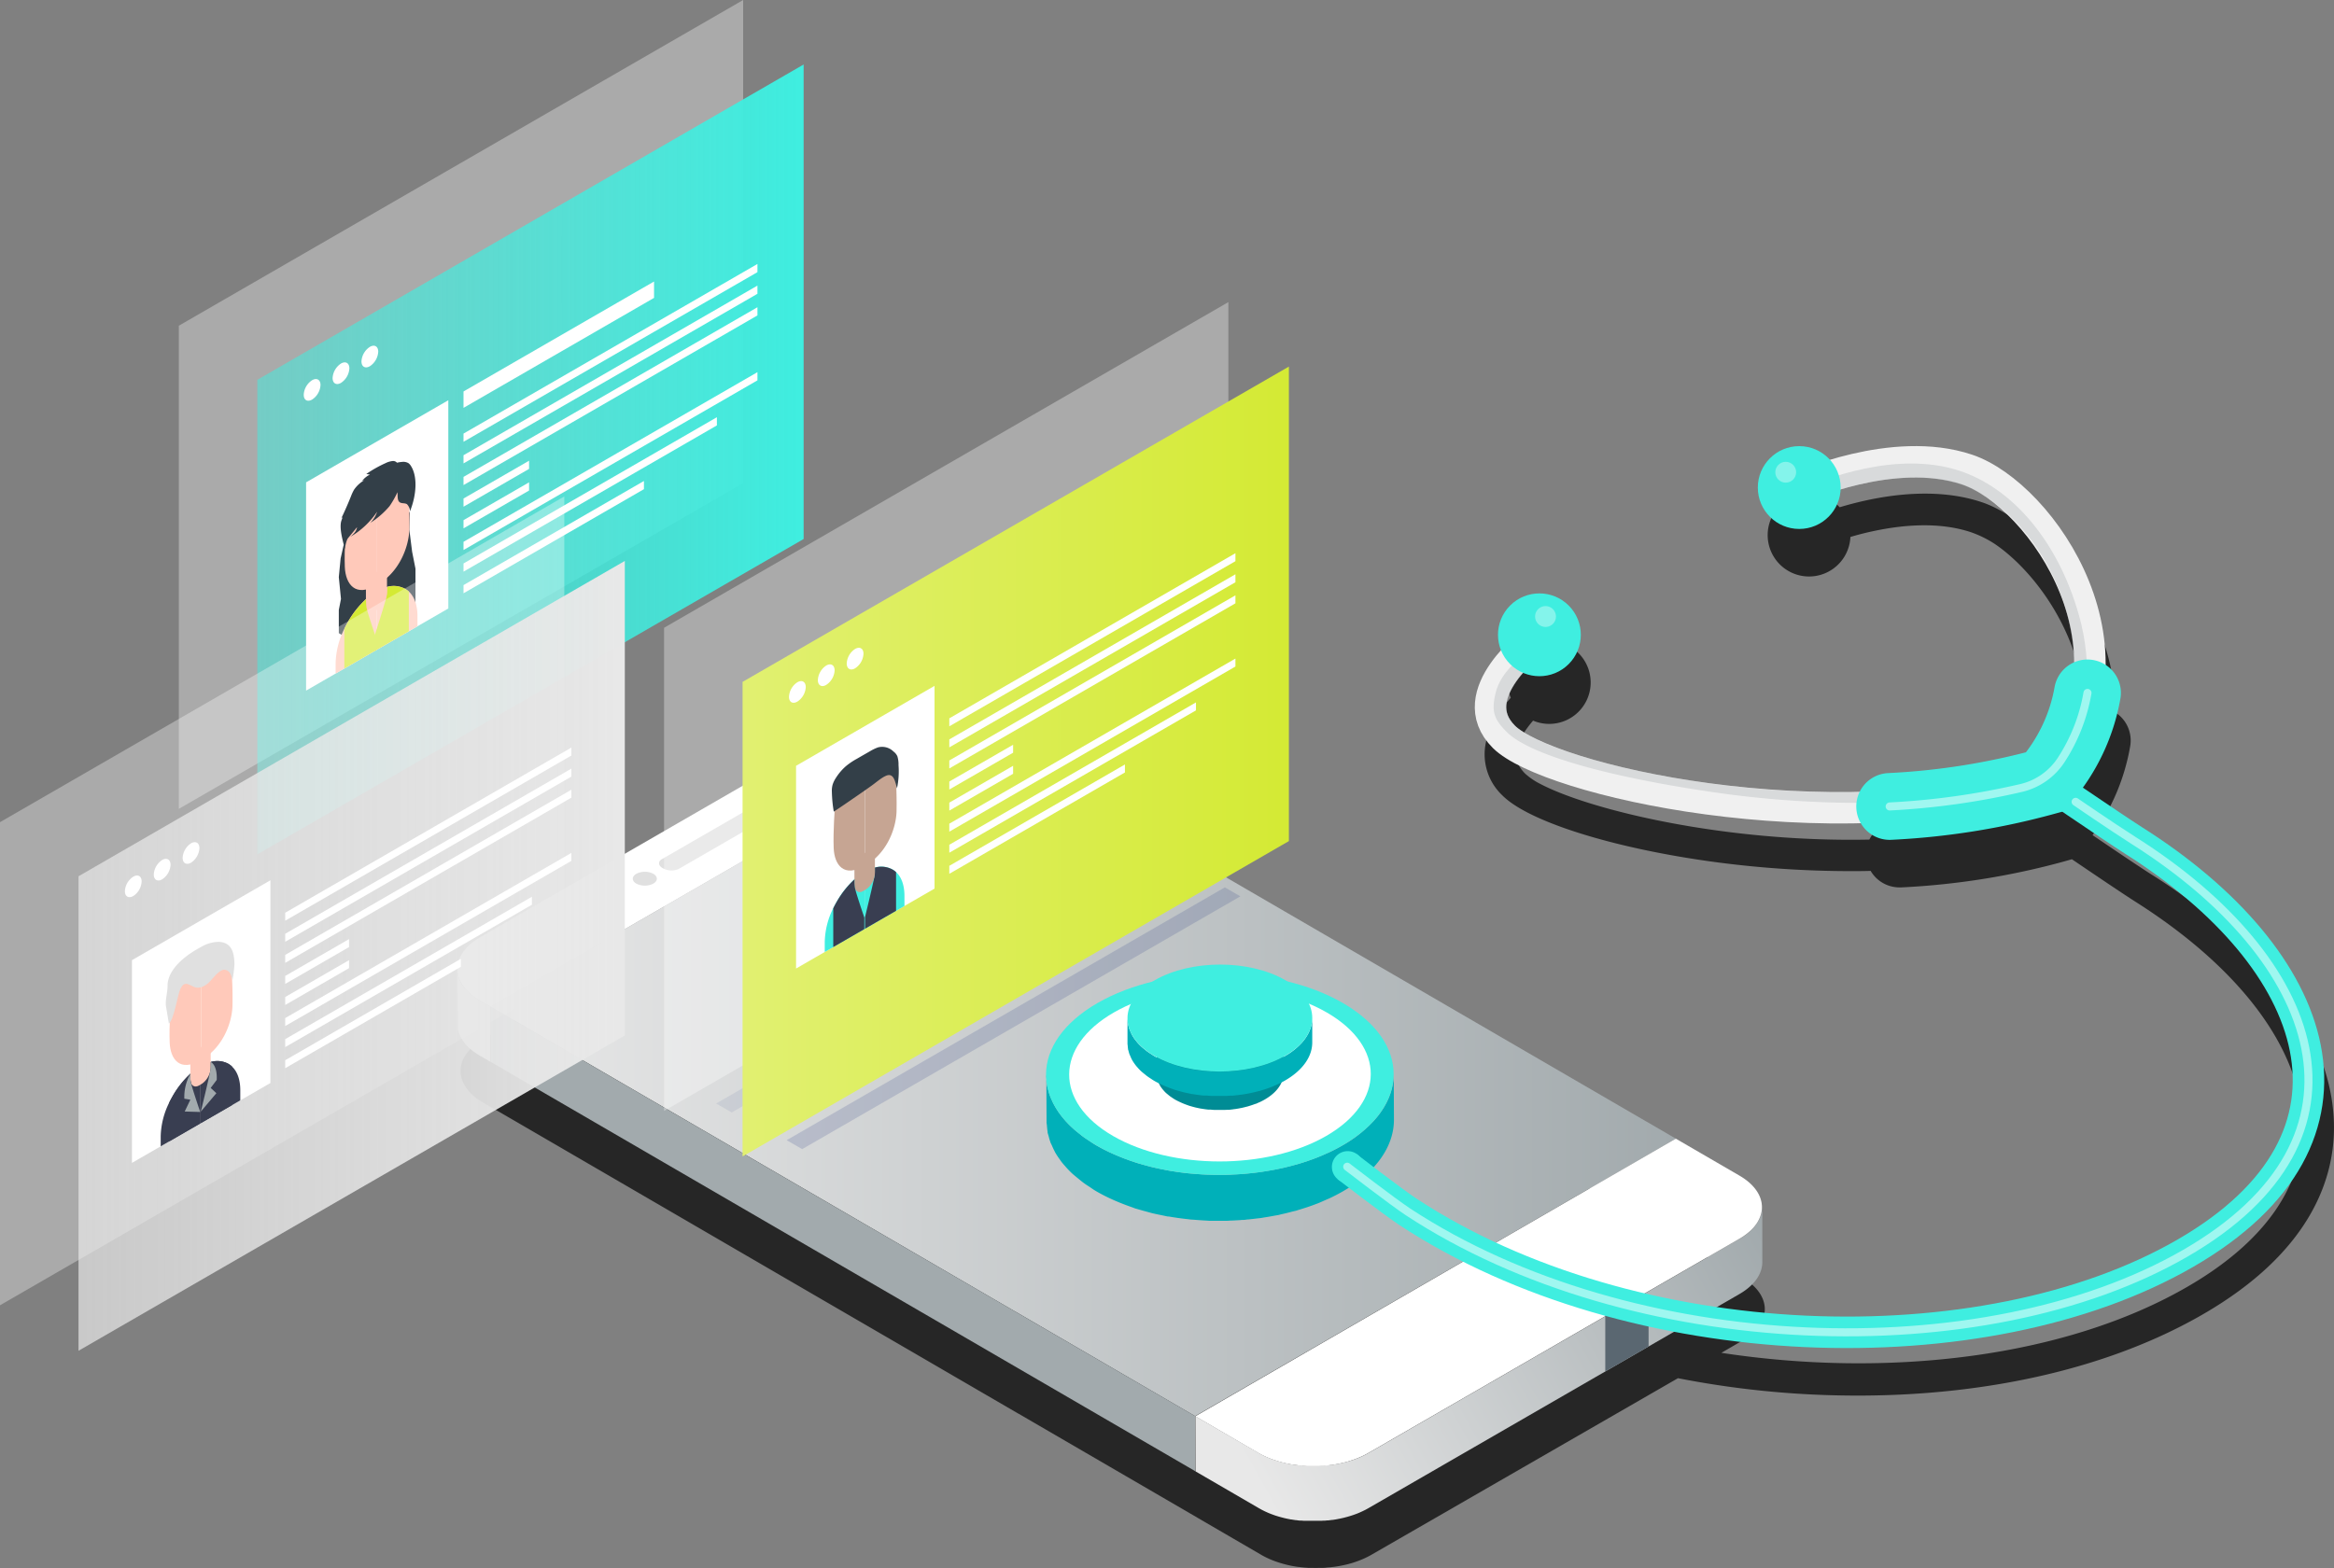 <svg xmlns="http://www.w3.org/2000/svg" xmlns:xlink="http://www.w3.org/1999/xlink" viewBox="0 0 775.41 521.13"><rect x="0" y="0" width="775.41" height="521.13" fill="#808080" stroke="none"/><defs><style>.cls-1,.cls-11,.cls-16,.cls-17,.cls-18,.cls-9{fill:none;}.cls-2{isolation:isolate;}.cls-3{mix-blend-mode:multiply;opacity:0.7;}.cls-4{fill:#e0e0e0;}.cls-5{fill:url(#linear-gradient);}.cls-10,.cls-6{fill:#a2aaad;}.cls-7{fill:url(#linear-gradient-2);}.cls-20,.cls-22,.cls-8{fill:#fff;}.cls-9{stroke:#f0f0f0;stroke-width:10.44px;}.cls-11,.cls-16,.cls-17,.cls-9{stroke-miterlimit:10;}.cls-10{opacity:0.32;}.cls-11,.cls-16{stroke:#3feee0;}.cls-11,.cls-17,.cls-18{stroke-linecap:round;}.cls-11{stroke-width:22.2px;}.cls-12{fill:#00b0b9;}.cls-13{fill:#3feee0;}.cls-14{fill:#008c95;}.cls-15{fill:#5a6771;}.cls-16{stroke-width:10.46px;}.cls-17,.cls-18{stroke:#fff;stroke-width:2.67px;opacity:0.5;}.cls-18{stroke-linejoin:round;}.cls-19,.cls-21{fill:#16297a;}.cls-19{opacity:0.08;}.cls-20{opacity:0.36;}.cls-21{opacity:0.16;}.cls-22{opacity:0.33;}.cls-23{fill:url(#linear-gradient-3);}.cls-24{clip-path:url(#clip-path);}.cls-25{clip-path:url(#clip-path-2);}.cls-26{fill:#333f48;}.cls-27{fill:#ffc9ba;}.cls-28{fill:#d4ea34;}.cls-29{fill:url(#linear-gradient-4);}.cls-30{clip-path:url(#clip-path-3);}.cls-31{fill:#393e51;}.cls-32{fill:url(#linear-gradient-5);}.cls-33{clip-path:url(#clip-path-4);}.cls-34{clip-path:url(#clip-path-5);}.cls-35{fill:#c6a593;}</style><linearGradient id="linear-gradient" x1="1273.29" y1="356.47" x2="1667.09" y2="356.47" gradientTransform="matrix(-1, 0, 0, 1, 1830.04, 0)" gradientUnits="userSpaceOnUse"><stop offset="0" stop-color="#a2aaad"/><stop offset="1" stop-color="#e8e8e8"/></linearGradient><linearGradient id="linear-gradient-2" x1="303.68" y1="399.7" x2="140.7" y2="490.98" gradientTransform="translate(276.06)" xlink:href="#linear-gradient"/><linearGradient id="linear-gradient-3" x1="85.49" y1="152.67" x2="266.99" y2="152.67" gradientUnits="userSpaceOnUse"><stop offset="0" stop-color="#3feee0" stop-opacity="0.5"/><stop offset="1" stop-color="#3feee0"/></linearGradient><clipPath id="clip-path"><polygon class="cls-1" points="266.99 179.12 85.49 283.92 85.49 126.22 266.99 21.43 266.99 179.12"/></clipPath><clipPath id="clip-path-2"><polygon class="cls-1" points="148.1 202.7 102.53 229.01 102.53 165.25 148.1 138.94 148.1 202.7"/></clipPath><linearGradient id="linear-gradient-4" x1="26.08" y1="317.65" x2="207.58" y2="317.65" gradientUnits="userSpaceOnUse"><stop offset="0" stop-color="#e8e8e8" stop-opacity="0.7"/><stop offset="1" stop-color="#e8e8e8"/></linearGradient><clipPath id="clip-path-3"><polygon class="cls-1" points="89.02 360.37 44.66 385.98 44.66 323.91 89.02 298.3 89.02 360.37"/></clipPath><linearGradient id="linear-gradient-5" x1="246.7" y1="253.06" x2="428.2" y2="253.06" gradientUnits="userSpaceOnUse"><stop offset="0" stop-color="#e1f071"/><stop offset="1" stop-color="#d4ea34"/></linearGradient><clipPath id="clip-path-4"><polygon class="cls-1" points="428.2 279.51 246.7 384.3 246.7 226.6 428.2 121.82 428.2 279.51"/></clipPath><clipPath id="clip-path-5"><polygon class="cls-1" points="309.65 295.78 265.29 321.39 265.29 259.31 309.65 233.7 309.65 295.78"/></clipPath></defs><g class="cls-2"><g id="Layer_2" data-name="Layer 2"><g id="Layer_1-2" data-name="Layer 1"><path class="cls-3" d="M715,290.75c-4-2.52-12.49-8.25-19.8-13.22a70.4,70.4,0,0,0,12.51-29.61,11.1,11.1,0,0,0-4.9-11.15,71.34,71.34,0,0,0-2.69-19.43c-7.29-26.14-26.94-45.5-41.72-50.45-16.52-5.53-35.24-1.92-47.22,1.68a13.75,13.75,0,1,0,3.57,9.87c2.39-.71,5.06-1.41,7.92-2,9.78-2.07,21.71-3.06,32.17.44a36.16,36.16,0,0,1,7.87,3.88c10.74,7.29,22.53,22.11,27.35,39.4.1.35.19.7.28,1.06A61.94,61.94,0,0,1,692.19,236a11.08,11.08,0,0,0-6.38,8.28,49,49,0,0,1-9.58,21.62,230.12,230.12,0,0,1-45.78,6.86,11.11,11.11,0,0,0-9.39,6.25c-48.22,1-92.84-9.87-109.22-18.44a22.61,22.61,0,0,1-5.16-3.49c-2.17-2.16-3.09-4.34-2.9-6.86.28-3.65,2.76-7.51,5.55-10.74a13.77,13.77,0,1,0-8.41-12.68,13.63,13.63,0,0,0,1,5.08c-4,4.52-8.13,10.67-8.65,17.46a18.82,18.82,0,0,0,5.94,15.07c8.75,8.71,37.15,17.59,70.67,22.08a341.2,341.2,0,0,0,44.83,3c2.22,0,4.48,0,6.76-.08A11.1,11.1,0,0,0,631,294.9h.62a249,249,0,0,0,54-8.59l2.71-.77c7.57,5.14,16.74,11.33,21,14.05,35.83,22.68,56.07,50.42,55.55,76.11-.4,19.8-13.65,37.79-38.32,52-40.6,23.44-99.2,30.35-154.68,21.87l6.89-4c.27-.16.53-.31.77-.47a19,19,0,0,0,2.58-1.91l.63-.57,0,0,.56-.58c.07-.08.14-.15.2-.23s.28-.32.41-.48.39-.51.57-.77a11.21,11.21,0,0,0,.76-1.27h0a7,7,0,0,0,.31-.69c.1-.23.19-.47.27-.7s.15-.47.21-.7h0a8.48,8.48,0,0,0,.27-2.11c0-3.8-2.47-7.61-7.47-10.52l-21.14-12.28L517.3,435.68h0l40.51-23.39-9.89-5.75h0L422.53,333.67,323.7,276.24,250,318.78l73.7-42.55-3.54-2.05c-10-5.82-26.29-5.82-36.35,0L174.9,337.05l-14.31,8.26c-5.08,2.93-7.61,6.78-7.59,10.61a7.26,7.26,0,0,0,.06.93,1.6,1.6,0,0,0,.05.39,7.77,7.77,0,0,0,.31,1.33c.09.29.19.57.31.86a11.3,11.3,0,0,0,1.18,2.1,14.14,14.14,0,0,0,1,1.26c.36.38.73.76,1.14,1.12a2.88,2.88,0,0,0,.33.28,2.5,2.5,0,0,0,.39.34l.41.32a4.61,4.61,0,0,0,.38.28l.43.31.41.27.47.3.6.37,3.55,2.05h0l10.33,6,96.29,56,32.12,18.66,35.36,20.57.39.21,59.62,34.67v0h0l107.41-62h0l-107.43,62,21.13,12.29a28.36,28.36,0,0,0,4.38,2c.6.22,1.21.42,1.83.61s1.34.39,2,.55l.66.16c.45.1.9.2,1.37.28a2.2,2.2,0,0,0,.37.06c.47.09,1,.17,1.45.23a.45.45,0,0,0,.16,0l1,.12.83.09,1.34.1.8,0c.88,0,1.77.06,2.64,0,.4,0,.81,0,1.21,0s.9,0,1.35-.08.9-.06,1.36-.12,1-.11,1.5-.18c1.13-.16,2.24-.36,3.33-.62a3.34,3.34,0,0,0,.43-.1l.61-.14.64-.18c.31-.08.61-.16.91-.26s.69-.21,1-.34a28.85,28.85,0,0,0,5.14-2.29L557.46,458a308.14,308.14,0,0,0,45.29,5.45q7.28.33,14.43.33c44,0,84.26-9.42,114.66-27,35.39-20.43,43.22-44.38,43.55-60.88C776,346.46,754,315.43,715,290.75Z"/><path class="cls-4" d="M152,322.48c0,.13,0,.26,0,.39s0,.22,0,.33l.06.39c0,.11,0,.23.07.34l.09.37c0,.12.07.23.1.34l.12.38c.07.17.13.35.2.53h0c.09.22.19.44.3.65l0,.05c.11.2.22.41.34.61l.06.09c.12.2.25.39.38.59l.08.11c.13.19.28.38.43.57a.76.76,0,0,1,.08.11l.42.49.12.13c.17.19.35.38.54.56l.1.1.44.41.37.32.36.3.4.31.38.29.44.3c.13.1.27.19.41.28l.46.3.6.36,3.54,2.06.06,18.33-3.55-2.06-.31-.19-.29-.18-.46-.29-.41-.28-.44-.31-.38-.28-.4-.32-.36-.29-.37-.33-.15-.13-.29-.28-.1-.1c-.19-.18-.36-.37-.54-.55l-.12-.14c-.14-.16-.28-.32-.41-.49l-.09-.1,0-.05c-.14-.18-.27-.35-.39-.53l-.08-.11-.38-.58-.06-.1a2.53,2.53,0,0,0-.13-.22c-.07-.13-.14-.26-.2-.39l0,0c-.11-.22-.21-.44-.3-.65h0c-.06-.12-.1-.25-.15-.37s0-.11-.05-.16-.09-.25-.13-.37l-.1-.34-.09-.38a1.94,1.94,0,0,0-.05-.2s0-.09,0-.14l-.06-.38c0-.11,0-.23,0-.34l0-.39c0-.07,0-.15,0-.22a1.77,1.77,0,0,1,0-.23L151.94,322C151.94,322.18,152,322.33,152,322.48Z"/><polygon class="cls-5" points="162.95 334.54 173.28 340.54 269.57 396.49 301.69 415.16 337.05 435.73 337.44 435.94 397.06 470.61 397.08 470.59 556.75 378.39 546.86 372.64 546.84 372.64 421.47 299.78 322.64 242.34 195.51 315.74 162.95 334.54"/><polygon class="cls-6" points="162.95 334.54 163 352.87 286.12 424.42 321.66 445.06 397.12 488.92 397.07 470.6 337.44 435.94 337.05 435.72 301.69 415.16 162.95 334.54"/><path class="cls-7" d="M418.2,482.87c.28.17.56.32.85.47l.23.12.78.4.11.05.9.4.24.1.79.32.17.07,1,.34.23.08.66.21.62.19.54.16.64.17.54.13.65.16.55.11.67.14.52.09c.48.09,1,.17,1.45.24l.21,0,1.28.16.49,0,.83.07.52,0,.86,0,.49,0,.75,0h1.8l.74,0,.51,0,.8-.06c.15,0,.3,0,.45,0,.32,0,.63-.06,1-.09l.29,0c.41,0,.82-.09,1.22-.15l.2,0,1.05-.17.43-.08.8-.15.41-.09.86-.2.48-.11.78-.21.66-.19.25-.07,1-.32.18-.07.8-.28.27-.11.63-.25.42-.17.6-.27.39-.18.64-.32.32-.16q.47-.24.93-.51l123.21-71.14a16,16,0,0,0,6.53-6.33,9.33,9.33,0,0,0,1.06-4.27h0l0,18.33c0,3.83-2.52,7.67-7.59,10.6L454.61,501.2l-.93.51-.32.16-.64.31-.39.18-.6.27-.42.18-.41.17-.22.08-.26.1-.8.29-.19.06-1,.32-.25.07-.42.13-.24.06-.78.21-.48.12-.86.19-.32.08H445l-.79.16-.44.08-1,.16-.18,0h0l-1.23.16-.3,0-.94.09h0l-.43,0-.79.05-.52,0c-.24,0-.49,0-.73,0h-3.05l-.86,0-.52,0-.83-.07-.29,0-.2,0c-.43,0-.85-.1-1.28-.15l-.21,0-1.45-.23-.14,0-.38-.08-.67-.13-.55-.12-.65-.15-.54-.14-.64-.17-.54-.15-.62-.19-.27-.08-.39-.13-.23-.08-.95-.35-.17-.06-.79-.32-.23-.1-.91-.41-.1-.05-.79-.39-.23-.12-.85-.47-21.13-12.28-.05-18.33Z"/><path class="cls-8" d="M319.1,240.29l3.54,2.05-127.13,73.4L163,334.54l-3.55-2.05-.6-.37-.47-.3-.41-.28-.43-.31a3,3,0,0,1-.38-.27l-.41-.33a3.09,3.09,0,0,1-.39-.33c-.12-.09-.22-.19-.33-.29a13.4,13.4,0,0,1-1.14-1.12,14,14,0,0,1-1-1.25,11.7,11.7,0,0,1-1.18-2.11,8.64,8.64,0,0,1-.31-.85,8,8,0,0,1-.31-1.33A1.67,1.67,0,0,1,152,323a7.26,7.26,0,0,1-.06-.93c0-3.84,2.51-7.68,7.59-10.61l14.31-8.26,108.91-62.87C292.81,234.47,309.09,234.47,319.1,240.29Z"/><path class="cls-8" d="M585.36,401.2a8.48,8.48,0,0,1-.27,2.11h0c-.06.23-.13.46-.21.7s-.16.46-.26.69a7.27,7.27,0,0,1-.32.69h0a10.5,10.5,0,0,1-.76,1.28c-.18.25-.37.51-.57.76a6.26,6.26,0,0,1-.41.49,2.09,2.09,0,0,1-.2.22c-.17.19-.36.39-.56.59l0,0-.64.58a19,19,0,0,1-2.58,1.91c-.24.15-.5.31-.77.46L454.56,482.88a28.85,28.85,0,0,1-5.14,2.29c-.34.12-.68.23-1,.33s-.59.19-.91.27l-.64.18-.61.14a3.34,3.34,0,0,1-.43.1c-1.09.26-2.2.46-3.33.62L441,487c-.46.05-.9.09-1.36.12s-.9.07-1.35.08-.81,0-1.21,0c-.87,0-1.76,0-2.64,0-.26,0-.53,0-.79-.05-.46,0-.9-.05-1.35-.1l-.83-.08-1-.13-.17,0c-.49-.06-1-.14-1.45-.23a1.51,1.51,0,0,1-.37-.07c-.46-.08-.92-.17-1.37-.27l-.66-.16c-.69-.17-1.36-.34-2-.55s-1.23-.39-1.83-.61a29.33,29.33,0,0,1-4.38-2l-21.13-12.29L556.75,378.4l21.14,12.28C582.89,393.58,585.38,397.4,585.36,401.2Z"/><path class="cls-4" d="M225.5,288.76l33.29-19.22c1.35-.77,1.18-2.14-.37-3h0a5.86,5.86,0,0,0-5.27-.22l-33.3,19.22c-1.34.78-1.17,2.15.38,3h0A5.86,5.86,0,0,0,225.5,288.76Z"/><path class="cls-4" d="M217.05,290.38a6.25,6.25,0,0,0-5.65,0c-1.56.9-1.56,2.36,0,3.26a6.25,6.25,0,0,0,5.65,0C218.61,292.74,218.61,291.28,217.05,290.38Z"/><path class="cls-9" d="M510,212.7s-24.66,17.94-10.36,32.17,106.27,35.73,179.75,14.95c36-42.42-1.24-95.52-25.89-103.78s-55.73,6-55.73,6"/><path class="cls-10" d="M675,255.69c-72.74,19.28-159.85-2.75-171.6-14.45-2.17-2.16-3.09-4.34-2.9-6.86.54-7.06,9.32-14.95,12.65-17.4l-2.29-3.68c-4.63,4.59-12.1,9.2-14,17.07-1.4,5.92-.61,8.57,3.7,12.87C509.37,252,541,259.49,574.54,264a337.51,337.51,0,0,0,44.32,2.81c19.47,0,37.74-1.48,59.64-7Z"/><path class="cls-10" d="M651.58,161.06c12.15,4.07,29,19.51,35.24,43.32,3.44,13,4.42,32.27-10.66,50.91-1.35.37-2.71.72-4.07,1.07l2.85,9,.4-.1,1.47-.42,1-1.16c18.29-21.56,17.13-44,12.93-59-7-25-22.37-42.65-40-48.31-20.83-6.7-44.35,2.83-53,6.24l1.94,4.24C600,166.7,629.15,153.55,651.58,161.06Z"/><path class="cls-11" d="M627.8,268a238.27,238.27,0,0,0,51.57-8.19,61,61,0,0,0,14.14-29.54"/><path class="cls-12" d="M347.65,358.88c.06.6.1,1.21.21,1.81s.24,1,.37,1.48.29,1.15.5,1.73.39.93.59,1.4.52,1.21.84,1.8a26,26,0,0,0,1.48,2.44l.28.39c.57.8,1.21,1.59,1.89,2.37.13.14.25.3.39.44a32.37,32.37,0,0,0,2.43,2.39c.55.5,1.16,1,1.77,1.46s1,.86,1.61,1.28,1.37.92,2.07,1.38,1.42,1,2.2,1.41a57.89,57.89,0,0,0,5.45,2.76l1.64.7q2.22.93,4.54,1.72c.56.19,1.1.39,1.66.57,1,.31,2,.58,3,.85.75.2,1.5.42,2.27.61,1,.25,2.11.46,3.18.68.73.15,1.45.31,2.19.44q3.24.57,6.56.92c.69.07,1.38.11,2.06.17,1.3.11,2.6.2,3.9.26.84,0,1.67.05,2.5.07,1.06,0,2.11,0,3.17,0,.88,0,1.77,0,2.65-.07s2-.09,2.92-.16,1.78-.13,2.67-.22,1.93-.2,2.89-.32,1.72-.23,2.58-.37c1-.16,2-.34,3.06-.53q1.2-.22,2.4-.48c1.21-.27,2.4-.57,3.58-.88.66-.18,1.33-.34,2-.53q3.18-.93,6.2-2.1c1-.38,1.95-.81,2.91-1.24.5-.22,1-.42,1.5-.65,1.46-.69,2.87-1.42,4.24-2.21a42.71,42.71,0,0,0,10.39-8.15,27.7,27.7,0,0,0,4.26-6.07,23.73,23.73,0,0,0,1.33-3.15,20.23,20.23,0,0,0,1.05-6.43l.07,15.27c0,8.62-5.66,17.24-17,23.81q-2.05,1.17-4.24,2.21c-.49.23-1,.43-1.49.65-.87.38-1.72.78-2.61,1.13l-.31.11c-2,.78-4.08,1.47-6.2,2.09l-.5.17c-.48.14-1,.23-1.48.36-1.18.32-2.37.62-3.59.88-.32.07-.63.17-.95.24-.48.1-1,.16-1.44.25-1,.19-2,.37-3.06.53l-1.23.21c-.45.07-.91.1-1.36.15-.95.13-1.91.23-2.88.33-.46,0-.91.11-1.37.15s-.87,0-1.3.07c-1,.07-1.95.12-2.93.16-.49,0-1,.06-1.46.07h-1.18c-1.06,0-2.11,0-3.17,0-.52,0-1,0-1.57,0l-.93-.06c-1.31-.06-2.61-.16-3.91-.26-.52-.05-1.05-.06-1.56-.11l-.48-.07q-3.33-.35-6.57-.91l-.32,0c-.63-.11-1.24-.27-1.86-.39-1.07-.22-2.14-.43-3.19-.68-.77-.19-1.52-.41-2.28-.62-1-.27-2-.54-3-.85-.21-.06-.43-.11-.64-.18s-.67-.27-1-.38c-1.55-.53-3.06-1.11-4.54-1.72-.55-.24-1.1-.46-1.64-.71a60.33,60.33,0,0,1-5.45-2.75l-.7-.42c-.54-.32-1-.66-1.5-1-.7-.46-1.42-.91-2.07-1.39s-1.08-.84-1.61-1.27-1.22-1-1.77-1.46l-.36-.3c-.74-.68-1.43-1.38-2.07-2.09-.14-.15-.26-.3-.39-.45-.38-.43-.77-.86-1.12-1.3s-.52-.71-.77-1.07l-.28-.38c-.46-.66-.89-1.33-1.27-2-.08-.15-.13-.3-.21-.44-.32-.6-.58-1.2-.84-1.8-.15-.35-.36-.69-.49-1.05,0-.12-.06-.24-.1-.36-.21-.57-.35-1.15-.5-1.72-.1-.39-.25-.78-.33-1.17,0-.1,0-.21,0-.31-.11-.6-.15-1.21-.21-1.82,0-.39-.12-.79-.13-1.18,0-.17,0-.34,0-.51l-.07-15.27C347.51,357.75,347.6,358.31,347.65,358.88Z"/><path class="cls-13" d="M364.56,333.36c-22.62,13.07-22.74,34.25-.28,47.3s59.05,13.07,81.68,0,22.73-34.23.24-47.3S387.17,320.31,364.56,333.36Z"/><path class="cls-8" d="M370,336.49c-19.64,11.34-19.74,29.72-.25,41s51.24,11.34,70.87,0,19.72-29.7.21-41S389.57,325.17,370,336.49Z"/><path class="cls-14" d="M384.27,336.45c0,.22,0,.44.07.66s.09.36.14.54a5,5,0,0,0,.18.63c.06.17.14.34.21.51s.19.44.31.66.34.59.54.89l.1.14a10.82,10.82,0,0,0,.69.86l.14.17c.27.29.57.58.89.87s.42.35.64.53l.59.46c.24.18.5.34.76.51s.52.35.8.51a20.59,20.59,0,0,0,2,1c.19.09.4.17.6.25q.81.35,1.65.63l.61.21,1.08.31.83.22,1.16.25.8.16c.79.14,1.59.25,2.39.34l.75.06c.48,0,.95.07,1.43.09.3,0,.61,0,.91,0h1.15l1,0,1.07-.06,1-.08,1.05-.12.94-.13,1.12-.2.87-.17,1.31-.32.72-.2c.78-.22,1.53-.48,2.27-.76.36-.14.71-.3,1.06-.45l.54-.24c.54-.25,1.05-.52,1.55-.81a15.52,15.52,0,0,0,3.79-3,9.76,9.76,0,0,0,1.55-2.21,8.1,8.1,0,0,0,.49-1.15,7.36,7.36,0,0,0,.38-2.35l0,21.05c0,3.14-2.07,6.28-6.22,8.68-.49.29-1,.55-1.54.81l-.55.23c-.31.14-.62.29-.94.42l-.12,0c-.73.28-1.49.53-2.26.76l-.18.06-.54.13c-.43.12-.87.23-1.31.32l-.35.09c-.17,0-.35.06-.52.09-.37.07-.74.14-1.12.19l-.45.08c-.16,0-.33,0-.49.06l-1,.12-.51.05-.47,0-1.07.05c-.17,0-.35,0-.53,0H404l-.34,0c-.47,0-.95-.06-1.42-.1-.19,0-.38,0-.57,0l-.18,0c-.81-.08-1.61-.19-2.39-.33l-.12,0-.68-.14-1.16-.25-.83-.22-1.09-.31-.23-.07-.37-.14c-.57-.19-1.12-.4-1.66-.63l-.6-.26c-.68-.31-1.35-.63-2-1l-.25-.15c-.2-.12-.36-.24-.55-.36l-.75-.51c-.21-.15-.4-.31-.59-.46l-.65-.54-.13-.1c-.27-.25-.52-.51-.75-.77l-.14-.16-.41-.48-.28-.39-.11-.13c-.16-.25-.32-.49-.46-.74,0,0,0-.1-.07-.16-.12-.21-.21-.43-.31-.65s-.13-.25-.18-.38,0-.09,0-.13c-.07-.21-.12-.42-.18-.63s-.09-.29-.12-.43a.41.41,0,0,1,0-.11c0-.22-.06-.44-.08-.66s0-.29-.05-.44v-.18l0-21.05C384.21,336,384.25,336.24,384.27,336.45Z"/><path class="cls-8" d="M390.43,327.14c-8.25,4.77-8.29,12.49-.1,17.25s21.54,4.77,29.79,0,8.29-12.48.09-17.25S398.68,322.38,390.43,327.14Z"/><path class="cls-12" d="M374.64,339.31c0,.32.06.65.12,1a7.38,7.38,0,0,0,.19.78c.08.31.16.62.27.92a7.92,7.92,0,0,0,.31.75c.14.32.28.64.45,1a13.41,13.41,0,0,0,.78,1.29l.15.21c.31.42.64.84,1,1.26.07.08.13.16.2.23a17.22,17.22,0,0,0,1.29,1.27c.3.27.63.52.95.78s.55.46.86.68.72.49,1.1.73.75.51,1.16.75a30.28,30.28,0,0,0,2.9,1.47l.88.37c.78.33,1.59.64,2.41.92.29.1.58.21.88.3.52.16,1.05.31,1.58.45s.8.23,1.21.33c.56.13,1.12.24,1.69.36.39.08.77.17,1.17.23,1.15.21,2.31.37,3.49.49.36,0,.73.06,1.09.09.69.06,1.38.11,2.07.14l1.33,0h1.69l1.41,0,1.55-.09c.47,0,.95-.07,1.42-.12s1-.1,1.53-.17l1.38-.19,1.62-.28,1.28-.26c.64-.14,1.27-.3,1.9-.47l1.06-.28c1.12-.33,2.23-.7,3.29-1.11.53-.21,1-.44,1.55-.66l.8-.35c.77-.37,1.52-.76,2.25-1.18a22.63,22.63,0,0,0,5.53-4.33,15.14,15.14,0,0,0,2.26-3.23,12.67,12.67,0,0,0,.71-1.67,11,11,0,0,0,.56-3.42l0,8.12c0,4.58-3,9.16-9.05,12.66-.73.42-1.48.81-2.26,1.17-.25.13-.53.23-.79.35-.46.2-.91.41-1.38.6l-.17.06q-1.61.62-3.3,1.11l-.26.09-.79.19c-.63.17-1.26.33-1.91.47-.17,0-.33.09-.51.12s-.51.09-.76.14c-.54.1-1.08.2-1.63.28l-.65.11c-.24,0-.48.05-.72.08l-1.53.18-.74.08c-.22,0-.45,0-.68,0l-1.56.09-.78,0h-3.15l-.49,0c-.69,0-1.39-.08-2.08-.14-.27,0-.55,0-.83,0l-.26,0c-1.17-.12-2.34-.28-3.49-.48l-.17,0-1-.21c-.56-.11-1.13-.23-1.69-.36-.41-.1-.81-.22-1.21-.33s-1.06-.28-1.58-.45l-.34-.09-.54-.21c-.83-.28-1.63-.59-2.42-.91l-.87-.38c-1-.45-2-.93-2.9-1.46l-.37-.22c-.29-.17-.53-.36-.8-.53s-.75-.49-1.1-.74-.57-.45-.86-.68-.64-.51-.94-.77l-.19-.16c-.39-.36-.76-.74-1.1-1.11l-.2-.24c-.21-.23-.42-.46-.6-.7s-.28-.37-.41-.56l-.15-.2c-.24-.36-.47-.71-.67-1.07-.05-.08-.07-.16-.11-.23-.17-.32-.31-.64-.45-1s-.19-.37-.26-.55,0-.13-.06-.2c-.11-.3-.18-.61-.26-.91s-.14-.42-.18-.62,0-.11,0-.17c-.06-.32-.08-.64-.11-1s-.06-.41-.07-.63v-.27l0-8.12C374.57,338.71,374.62,339,374.64,339.31Z"/><path class="cls-13" d="M383.63,325.75c-12,6.94-12.09,18.2-.15,25.14s31.4,6.95,43.43,0,12.08-18.2.13-25.14S395.66,318.81,383.63,325.75Z"/><path class="cls-13" d="M448.54,387.18c0-.61-.43-.86-1-.55a2.11,2.11,0,0,0-1,1.66c0,.62.43.86,1,.56A2.11,2.11,0,0,0,448.54,387.18Z"/><polygon class="cls-15" points="533.31 437.05 533.31 455.76 547.7 447.45 547.7 433.84 533.31 437.05"/><path class="cls-16" d="M447.57,387.72s14.93,11.51,20.18,15c74.57,48.92,191.34,52.4,258.23,13.78h0c66.89-38.63,45.12-97.75-17-137.09-7.83-5-32.65-22-32.65-22"/><circle class="cls-13" cx="597.75" cy="162.02" r="13.76"/><path class="cls-13" d="M442.49,387.8a5.25,5.25,0,1,1,5.24,5.25A5.25,5.25,0,0,1,442.49,387.8Z"/><path class="cls-17" d="M447.57,387.72s14.93,11.51,20.18,15c74.57,48.92,191.34,52.4,258.23,13.78h0c66.89-38.63,45.12-97.75-17-137.09-7.83-5-19.41-12.95-19.41-12.95"/><path class="cls-18" d="M627.8,268a247.21,247.21,0,0,0,43.74-6.15,21.82,21.82,0,0,0,13.31-9.43,58.83,58.83,0,0,0,8.66-22.15"/><polygon class="cls-19" points="243.08 369.69 237.92 366.71 383.5 282.71 388.66 285.69 243.08 369.69"/><circle class="cls-13" cx="511.43" cy="210.96" r="13.76" transform="translate(0.62 423.42) rotate(-45)"/><path class="cls-20" d="M510,204.88a3.46,3.46,0,1,1,3.46,3.46A3.46,3.46,0,0,1,510,204.88Z"/><circle class="cls-20" cx="593.26" cy="156.93" r="3.46"/><polygon class="cls-21" points="266.5 381.88 261.34 378.9 406.92 294.89 412.08 297.87 266.5 381.88"/><polygon class="cls-22" points="59.41 268.8 246.89 160.56 246.89 0 59.41 108.24 59.41 268.8"/><polygon class="cls-23" points="266.99 179.12 85.49 283.92 85.49 126.22 266.99 21.43 266.99 179.12"/><g class="cls-24"><polygon class="cls-8" points="148.94 202.21 101.69 229.5 101.69 160.29 148.94 133.01 148.94 202.21"/><g class="cls-25"><polygon class="cls-26" points="136.16 169.92 135.99 176.01 136.92 183.37 138.03 188.98 138.03 191.64 138.03 194.73 138.03 198.13 138.03 201.24 130.65 201.18 125.27 201.24 125.66 188.83 130.52 180.42 136.16 169.92"/><polygon class="cls-26" points="114.19 181.01 113.16 185.59 112.56 191.79 113.28 199.04 112.56 202.71 112.56 207.73 112.56 210.41 115.37 212.11 118.3 207.58 121.62 199.05 122.88 193.12 114.19 181.01"/><path class="cls-27" d="M134.59,195.66a8,8,0,0,0-6-.64,15.48,15.48,0,0,0-3.5,1.4v29.67l13.6-7.85V204.72c0-3.69-1.07-6.47-2.87-8.15A6.74,6.74,0,0,0,134.59,195.66Z"/><path class="cls-27" d="M115.6,206.62a31.56,31.56,0,0,1,6-7.56,23,23,0,0,1,3.49-2.64v29.67l-13.59,7.85V220.41A27.16,27.16,0,0,1,114.37,209Q114.94,207.76,115.6,206.62Z"/><path class="cls-28" d="M135.82,196.57V219.9L124.22,226V212h0c.09-.38,4.09-12.58,4.27-14.29a16,16,0,0,0,.09-2.65h0a8,8,0,0,1,6,.64A6.74,6.74,0,0,1,135.82,196.57Z"/><path class="cls-27" d="M115.62,169.82l-.67,4.73s-.62,8.08-.39,13.83,3.49,10.3,10.71,6V160.05Z"/><path class="cls-27" d="M134.93,158.67l.66,4A132.44,132.44,0,0,1,136,176c-.22,6-3.5,14.34-10.72,18.35V160.05Z"/><path class="cls-27" d="M125.62,202.45l-1.05.6c-1.64.95-3-.06-3-2.25v-8.71l7-4v8.71A7.14,7.14,0,0,1,125.62,202.45Z"/><path class="cls-28" d="M114.4,208.94v23.33L125,226.15v-14h0c-.09-.27-3.1-9-3.27-10.51a13.65,13.65,0,0,1-.09-2.54h0a31.53,31.53,0,0,0-6,7.56C115.19,207.37,114.78,208.15,114.4,208.94Z"/><path class="cls-26" d="M136.54,154.87a3.34,3.34,0,0,0-.81-.93,3.29,3.29,0,0,0-2.13-.44,10.46,10.46,0,0,0-1.71.27,1.71,1.71,0,0,0-1.39-.57,6.87,6.87,0,0,0-2.44.72,40.09,40.09,0,0,0-6.36,3.59l1.21.21a6.82,6.82,0,0,0-2.59,2.1l.81-.28a10.39,10.39,0,0,0-3.52,3.22,14.51,14.51,0,0,0-1,2.15q-1.47,3.68-3.2,7.29l.43-.35c-.15.39-.29.78-.42,1.16-.86,2.6.7,7.36,1.1,9.41,0,.22.44-2.77,1.1-3.58q1.5-1.82,3-3.65a3.78,3.78,0,0,1-.84,1.84,10.7,10.7,0,0,1-1.4,1.38,27.43,27.43,0,0,0,8.91-8.36,9.06,9.06,0,0,1-2.27,3.7,27.17,27.17,0,0,0,6.41-5.57,30,30,0,0,0,2.61-4.6c.13,1.23-.11,2.67.72,3.31.66.51,1.76.2,2.45.67a3.6,3.6,0,0,1,1,2.36C138.51,164.15,138.66,158.21,136.54,154.87Z"/></g><polygon class="cls-8" points="217.29 98.99 153.99 135.54 153.99 130.09 217.29 93.55 217.29 98.99"/><polygon class="cls-8" points="251.64 90.44 153.99 146.81 153.99 144.09 251.64 87.72 251.64 90.44"/><polygon class="cls-8" points="251.64 97.63 153.99 154 153.99 151.28 251.64 94.91 251.64 97.63"/><polygon class="cls-8" points="251.64 104.82 153.99 161.2 153.99 158.48 251.64 102.1 251.64 104.82"/><polygon class="cls-8" points="175.77 155.82 153.99 168.39 153.99 165.67 175.77 153.1 175.77 155.82"/><polygon class="cls-8" points="175.77 163.01 153.99 175.58 153.99 172.86 175.77 160.29 175.77 163.01"/><polygon class="cls-8" points="251.64 126.4 153.99 182.78 153.99 180.05 251.64 123.68 251.64 126.4"/><polygon class="cls-8" points="238.17 141.37 153.99 189.97 153.99 187.25 238.17 138.65 238.17 141.37"/><polygon class="cls-8" points="213.93 162.56 153.99 197.16 153.99 194.44 213.93 159.84 213.93 162.56"/></g><path class="cls-8" d="M100.91,131.17a6.12,6.12,0,0,1,2.78-4.82c1.54-.89,2.79-.17,2.79,1.6a6.16,6.16,0,0,1-2.79,4.83C102.15,133.67,100.91,133,100.91,131.17Z"/><path class="cls-8" d="M110.5,125.63a6.18,6.18,0,0,1,2.78-4.82c1.54-.89,2.79-.17,2.79,1.61a6.16,6.16,0,0,1-2.79,4.82C111.75,128.13,110.5,127.41,110.5,125.63Z"/><path class="cls-8" d="M120.09,120.09a6.16,6.16,0,0,1,2.79-4.82c1.53-.89,2.78-.17,2.78,1.61a6.18,6.18,0,0,1-2.78,4.82C121.34,122.59,120.09,121.87,120.09,120.09Z"/><polygon class="cls-22" points="0 433.77 187.47 325.54 187.47 164.98 0 273.22 0 433.77"/><polygon class="cls-29" points="207.58 344.1 26.08 448.89 26.08 291.2 207.58 186.41 207.58 344.1"/><polygon class="cls-8" points="89.84 359.9 43.84 386.45 43.84 319.08 89.84 292.53 89.84 359.9"/><polygon class="cls-8" points="189.82 251.08 94.76 305.96 94.76 303.31 189.82 248.43 189.82 251.08"/><polygon class="cls-8" points="189.82 258.08 94.76 312.96 94.76 310.31 189.82 255.43 189.82 258.08"/><polygon class="cls-8" points="189.82 265.08 94.76 319.97 94.76 317.32 189.82 262.44 189.82 265.08"/><polygon class="cls-8" points="115.96 314.73 94.76 326.97 94.76 324.32 115.96 312.08 115.96 314.73"/><polygon class="cls-8" points="115.96 321.73 94.76 333.97 94.76 331.32 115.96 319.08 115.96 321.73"/><polygon class="cls-8" points="189.82 286.09 94.76 340.97 94.76 338.32 189.82 283.44 189.82 286.09"/><polygon class="cls-8" points="176.71 300.66 94.76 347.97 94.76 345.32 176.71 298.01 176.71 300.66"/><polygon class="cls-8" points="153.1 321.29 94.76 354.98 94.76 352.33 153.1 318.64 153.1 321.29"/><g class="cls-30"><path class="cls-31" d="M75.87,353.51A7.78,7.78,0,0,0,70,352.9a13.87,13.87,0,0,0-3.4,1.36v28.88l13.23-7.64V362.33c0-3.58-1-6.29-2.79-7.93A6.91,6.91,0,0,0,75.87,353.51Z"/><path class="cls-31" d="M57.38,364.19a30.87,30.87,0,0,1,5.85-7.37,22.59,22.59,0,0,1,3.4-2.56v28.88l-13.24,7.64V377.61a26.39,26.39,0,0,1,2.8-11.15C56.56,365.69,57,364.93,57.38,364.19Z"/><path class="cls-31" d="M77.07,354.4v22.72l-10.32,5.95V369.4h0c.09-.37,3-12.24,3.19-13.91a15.07,15.07,0,0,0,.09-2.57h0a7.78,7.78,0,0,1,5.84.61A6.91,6.91,0,0,1,77.07,354.4Z"/><path class="cls-27" d="M57.4,328.36l-.65,4.6s-.6,7.87-.38,13.47,3.4,10,10.43,5.82v-33.4Z"/><path class="cls-27" d="M76.2,317.51l.64,3.86a126.8,126.8,0,0,1,.39,13c-.21,5.85-3.4,14-10.43,17.87v-33.4Z"/><path class="cls-27" d="M67.14,360.12l-1,.59c-1.6.92-2.9-.06-2.9-2.19V350L70,346.11v8.48A6.92,6.92,0,0,1,67.14,360.12Z"/><path class="cls-6" d="M72,358.88l-2,2.66,1.88,1.75-5.16,6.11h0c.09-.37,3-12.24,3.19-13.91a15.07,15.07,0,0,0,.09-2.57h0C70.16,353,72.23,353.94,72,358.88Z"/><path class="cls-31" d="M56.21,366.45v22.71l10.32-6V369.53h0c-.09-.26-3-8.76-3.18-10.23a14,14,0,0,1-.09-2.47h0a30.94,30.94,0,0,0-5.83,7.35Q56.77,365.28,56.21,366.45Z"/><path class="cls-6" d="M61.24,365.12l2,.33-1.88,3.93,5.16.15h0c-.09-.26-3-8.76-3.18-10.23a14,14,0,0,1-.09-2.47h0A15.63,15.63,0,0,0,61.24,365.12Z"/><path class="cls-4" d="M55.1,334.13c-.16-2.18.56-4.26.56-6.45,0-5.94,6.65-10.66,11.39-13.11A11.37,11.37,0,0,1,72.81,313c4.39.28,5,3.88,5.08,7.46a45.5,45.5,0,0,1-.64,5.18,11.23,11.23,0,0,0-.72-2.06,2.41,2.41,0,0,0-2.19-1.32,2.77,2.77,0,0,0-1.19.49c-1.5,1-2.51,2.55-3.81,3.79s-3.22,2.16-4.86,1.43c-2-.88-3.18-2-4.49.53-.92,1.75-2.24,10.59-3.89,11.61C56.1,340.07,55.11,334.18,55.1,334.13Z"/></g><path class="cls-8" d="M41.49,296.15a6.13,6.13,0,0,1,2.79-4.82c1.54-.89,2.78-.17,2.78,1.6a6.15,6.15,0,0,1-2.78,4.83C42.74,298.65,41.49,297.93,41.49,296.15Z"/><path class="cls-8" d="M51.09,290.61a6.15,6.15,0,0,1,2.78-4.82c1.54-.89,2.79-.17,2.79,1.61a6.16,6.16,0,0,1-2.79,4.82C52.33,293.11,51.09,292.39,51.09,290.61Z"/><path class="cls-8" d="M60.68,285.07a6.16,6.16,0,0,1,2.79-4.82c1.53-.89,2.78-.17,2.78,1.61a6.18,6.18,0,0,1-2.78,4.82C61.93,287.57,60.68,286.85,60.68,285.07Z"/><polygon class="cls-22" points="220.62 369.18 408.1 260.94 408.1 100.39 220.62 208.62 220.62 369.18"/><polygon class="cls-32" points="428.2 279.51 246.7 384.3 246.7 226.6 428.2 121.82 428.2 279.51"/><g class="cls-33"><polygon class="cls-8" points="310.47 295.3 264.47 321.86 264.47 254.49 310.47 227.93 310.47 295.3"/><polygon class="cls-8" points="410.44 186.49 315.38 241.37 315.38 238.72 410.44 183.84 410.44 186.49"/><polygon class="cls-8" points="410.44 193.49 315.38 248.37 315.38 245.72 410.44 190.84 410.44 193.49"/><polygon class="cls-8" points="410.44 200.49 315.38 255.37 315.38 252.72 410.44 197.84 410.44 200.49"/><polygon class="cls-8" points="336.58 250.14 315.38 262.37 315.38 259.72 336.58 247.49 336.58 250.14"/><polygon class="cls-8" points="336.58 257.14 315.38 269.38 315.38 266.73 336.58 254.49 336.58 257.14"/><polygon class="cls-8" points="410.44 221.5 315.38 276.38 315.38 273.73 410.44 218.85 410.44 221.5"/><polygon class="cls-8" points="397.33 236.07 315.38 283.38 315.38 280.73 397.33 233.42 397.33 236.07"/><polygon class="cls-8" points="373.73 256.7 315.38 290.38 315.38 287.73 373.73 254.05 373.73 256.7"/><g class="cls-34"><path class="cls-13" d="M296.49,288.92a7.78,7.78,0,0,0-5.84-.62,14.5,14.5,0,0,0-3.4,1.37v28.88l13.23-7.64V297.74c0-3.59-1-6.3-2.79-7.93A6.91,6.91,0,0,0,296.49,288.92Z"/><path class="cls-13" d="M278,299.59a31,31,0,0,1,5.84-7.36,21.32,21.32,0,0,1,3.4-2.56v28.88L274,326.19V313a26.45,26.45,0,0,1,2.79-11.15Q277.37,300.7,278,299.59Z"/><path class="cls-31" d="M297.69,289.81v22.71l-10.32,6V304.81h0c.09-.37,3-12.25,3.18-13.91a15.2,15.2,0,0,0,.09-2.58h0a7.76,7.76,0,0,1,5.83.62A6.91,6.91,0,0,1,297.69,289.81Z"/><path class="cls-35" d="M278,263.77l-.64,4.6s-.61,7.86-.39,13.46,3.4,10,10.43,5.83v-33.4Z"/><path class="cls-35" d="M296.82,252.91l.65,3.86a128.51,128.51,0,0,1,.38,13c-.21,5.85-3.4,14-10.43,17.87v-33.4Z"/><path class="cls-35" d="M287.76,295.53l-1,.59c-1.6.92-2.9-.06-2.9-2.19v-8.49l6.81-3.93V290A6.94,6.94,0,0,1,287.76,295.53Z"/><path class="cls-31" d="M276.83,301.85v22.71l10.32-5.95V304.94h0c-.09-.27-3-8.76-3.19-10.23a14.13,14.13,0,0,1-.09-2.48h0a30.78,30.78,0,0,0-5.84,7.36C277.6,300.32,277.2,301.08,276.83,301.85Z"/><path class="cls-26" d="M277,269.73a44.76,44.76,0,0,1-.63-6.51,7.67,7.67,0,0,1,.26-2.51,9.22,9.22,0,0,1,1.12-2.27,17.93,17.93,0,0,1,3.26-3.81,22.64,22.64,0,0,1,3.66-2.47c1.47-.86,2.94-1.69,4.4-2.53a14.91,14.91,0,0,1,2.59-1.25,5.34,5.34,0,0,1,5.17,1.36,4,4,0,0,1,1.3,1.59,9,9,0,0,1,.38,2.91A27.33,27.33,0,0,1,298,262c-.59-2.08-1-5.3-3.61-4.21-1.56.65-3.29,2.21-4.84,3.31q-2.94,2.1-5.89,4.11Q280.31,267.54,277,269.73Z"/></g></g><path class="cls-8" d="M262.12,231.56a6.15,6.15,0,0,1,2.78-4.83c1.54-.89,2.79-.17,2.79,1.61a6.13,6.13,0,0,1-2.79,4.82C263.36,234.05,262.12,233.33,262.12,231.56Z"/><path class="cls-8" d="M271.71,226a6.18,6.18,0,0,1,2.78-4.83c1.54-.89,2.79-.17,2.79,1.61a6.13,6.13,0,0,1-2.79,4.82C273,228.51,271.71,227.79,271.71,226Z"/><path class="cls-8" d="M281.3,220.48a6.16,6.16,0,0,1,2.79-4.83c1.54-.88,2.78-.16,2.78,1.61a6.15,6.15,0,0,1-2.78,4.83C282.55,223,281.3,222.25,281.3,220.48Z"/></g></g></g></svg>
